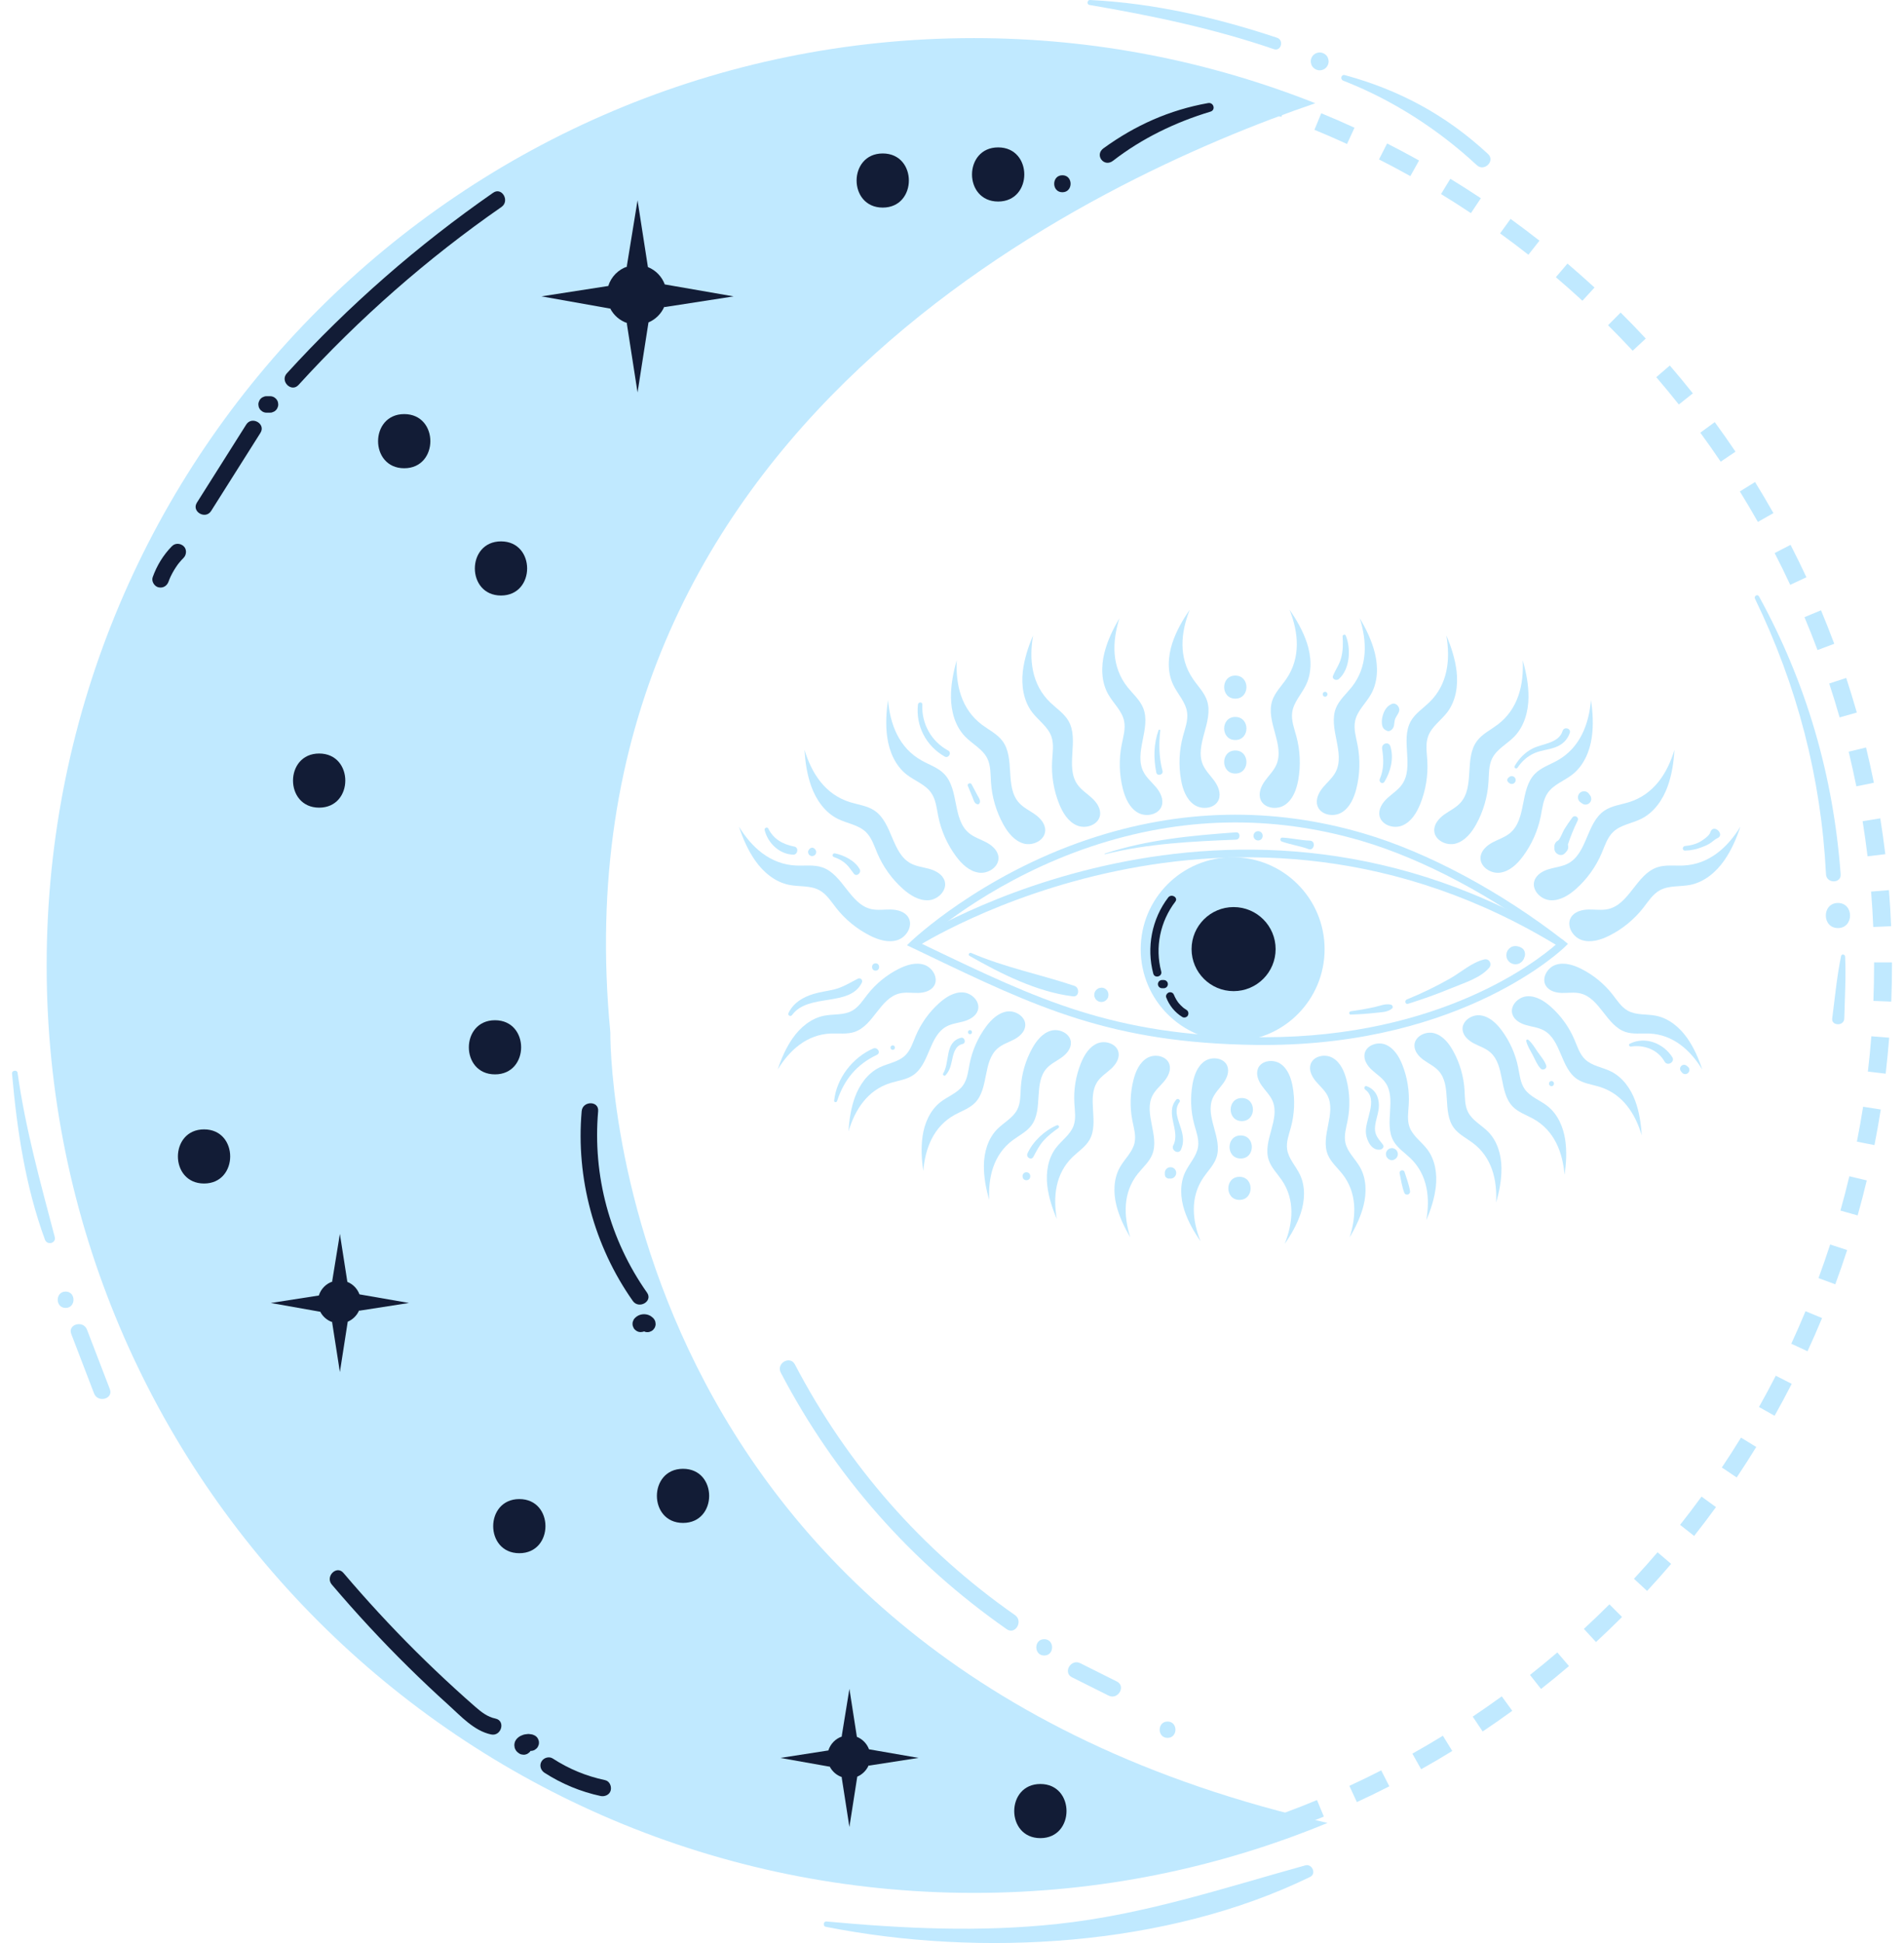 <svg width="98" height="100" viewBox="0 0 98 100" fill="none" xmlns="http://www.w3.org/2000/svg">
<path d="M50.01 97.1H49.969C49.359 97.1 48.754 97.088 48.15 97.066L48.184 96.146C48.776 96.168 49.371 96.179 49.969 96.179L50.01 97.1ZM51.87 97.062L51.834 96.142C52.445 96.118 53.052 96.082 53.655 96.035L53.728 96.953C53.111 97.001 52.492 97.037 51.87 97.062ZM46.292 96.959C45.671 96.912 45.054 96.852 44.441 96.781L44.546 95.866C45.149 95.936 45.755 95.994 46.363 96.041L46.292 96.959ZM55.579 96.771L55.47 95.856C56.078 95.785 56.681 95.702 57.279 95.607L57.422 96.516C56.812 96.613 56.198 96.698 55.579 96.771ZM42.596 96.529C41.981 96.433 41.37 96.325 40.764 96.206L40.941 95.303C41.535 95.421 42.134 95.526 42.738 95.62L42.596 96.529ZM59.255 96.19L59.076 95.287C59.675 95.168 60.269 95.038 60.858 94.897L61.073 95.792C60.471 95.937 59.865 96.07 59.255 96.19ZM38.945 95.811C38.339 95.667 37.738 95.511 37.143 95.344L37.391 94.458C37.975 94.621 38.564 94.773 39.158 94.915L38.945 95.811ZM62.873 95.322L62.624 94.436C63.21 94.27 63.792 94.093 64.37 93.906L64.655 94.782C64.065 94.973 63.472 95.153 62.873 95.322ZM35.361 94.807C34.769 94.615 34.18 94.412 33.598 94.197L33.916 93.333C34.486 93.543 35.063 93.743 35.645 93.931L35.361 94.807ZM66.412 94.171L66.092 93.307C66.663 93.097 67.228 92.875 67.786 92.643L68.14 93.493C67.569 93.73 66.992 93.957 66.412 94.171ZM31.859 93.518C31.283 93.28 30.714 93.03 30.15 92.771L30.535 91.935C31.088 92.189 31.647 92.434 32.211 92.667L31.859 93.518ZM69.839 92.747L69.453 91.912C70.005 91.657 70.55 91.391 71.091 91.115L71.509 91.935C70.958 92.217 70.401 92.488 69.839 92.747ZM28.473 91.957C27.919 91.674 27.371 91.382 26.829 91.078L27.279 90.275C27.81 90.572 28.347 90.86 28.891 91.137L28.473 91.957ZM73.147 91.057L72.696 90.254C73.226 89.957 73.75 89.649 74.266 89.332L74.749 90.116C74.222 90.44 73.688 90.754 73.147 91.057ZM25.221 90.136C24.692 89.811 24.169 89.476 23.653 89.132L24.165 88.366C24.67 88.703 25.183 89.033 25.703 89.351L25.221 90.136ZM76.313 89.113L75.801 88.348C76.307 88.009 76.805 87.661 77.297 87.305L77.838 88.049C77.337 88.413 76.829 88.768 76.313 89.113ZM22.125 88.065C21.622 87.701 21.128 87.326 20.64 86.942L21.209 86.219C21.688 86.596 22.173 86.963 22.666 87.321L22.125 88.065ZM79.318 86.925L78.749 86.203C79.226 85.826 79.696 85.441 80.157 85.045L80.756 85.746C80.285 86.148 79.806 86.542 79.318 86.925ZM19.2 85.76C18.729 85.357 18.265 84.945 17.809 84.524L18.433 83.847C18.881 84.26 19.336 84.664 19.799 85.06L19.2 85.76ZM82.148 84.51L81.523 83.833C81.969 83.42 82.408 82.999 82.838 82.569L83.488 83.22C83.049 83.658 82.603 84.088 82.148 84.51ZM16.467 83.235C16.028 82.797 15.598 82.35 15.175 81.895L15.851 81.269C16.265 81.716 16.687 82.153 17.117 82.583L16.467 83.235ZM84.777 81.879L84.101 81.254C84.515 80.807 84.919 80.352 85.315 79.89L86.015 80.488C85.612 80.96 85.199 81.423 84.777 81.879ZM13.939 80.507C13.536 80.036 13.142 79.557 12.756 79.071L13.478 78.499C13.855 78.976 14.242 79.445 14.637 79.908L13.939 80.507ZM87.198 79.05L86.475 78.479C86.852 78.002 87.22 77.517 87.579 77.024L88.322 77.566C87.957 78.068 87.582 78.563 87.198 79.05ZM11.633 77.59C11.268 77.089 10.913 76.581 10.568 76.066L11.332 75.553C11.671 76.058 12.019 76.556 12.377 77.047L11.633 77.59ZM89.389 76.04L88.624 75.526C88.963 75.021 89.293 74.508 89.611 73.989L90.396 74.471C90.07 75 89.735 75.523 89.389 76.04ZM9.562 74.502C9.238 73.975 8.923 73.441 8.619 72.901L9.422 72.449C9.721 72.979 10.028 73.502 10.347 74.019L9.562 74.502ZM91.339 72.865L90.536 72.413C90.835 71.883 91.122 71.346 91.4 70.803L92.22 71.221C91.937 71.775 91.644 72.324 91.339 72.865ZM7.741 71.264C7.46 70.714 7.19 70.159 6.928 69.596L7.763 69.208C8.019 69.76 8.285 70.305 8.561 70.845L7.741 71.264ZM93.034 69.544L92.198 69.157C92.453 68.605 92.698 68.046 92.932 67.483L93.782 67.836C93.544 68.411 93.295 68.981 93.034 69.544ZM6.18 67.896C5.943 67.326 5.717 66.751 5.5 66.17L6.364 65.848C6.576 66.418 6.798 66.983 7.031 67.541L6.18 67.896ZM94.463 66.098L93.6 65.779C93.81 65.208 94.01 64.632 94.199 64.05L95.074 64.335C94.883 64.928 94.678 65.516 94.463 66.098ZM4.888 64.411C4.696 63.823 4.516 63.23 4.345 62.632L5.231 62.38C5.398 62.966 5.575 63.548 5.763 64.126L4.888 64.411ZM95.614 62.554L94.728 62.304C94.893 61.721 95.046 61.132 95.187 60.538L96.083 60.752C95.938 61.358 95.782 61.958 95.614 62.554ZM3.875 60.83C3.731 60.23 3.597 59.623 3.475 59.013L4.378 58.833C4.497 59.431 4.628 60.025 4.77 60.615L3.875 60.83ZM96.479 58.934L95.576 58.756C95.694 58.161 95.8 57.562 95.895 56.96L96.804 57.102C96.708 57.717 96.599 58.328 96.479 58.934ZM3.147 57.182C3.05 56.572 2.966 55.957 2.891 55.339L3.805 55.23C3.878 55.835 3.961 56.438 4.056 57.037L3.147 57.182ZM97.057 55.258L96.141 55.151C96.213 54.548 96.272 53.943 96.319 53.334L97.237 53.406C97.188 54.027 97.128 54.645 97.057 55.258ZM2.707 53.487C2.66 52.87 2.622 52.251 2.597 51.629L3.517 51.591C3.542 52.202 3.578 52.809 3.626 53.414L2.707 53.487ZM97.345 51.548L96.425 51.513C96.448 50.908 96.46 50.299 96.46 49.689V49.531H97.381V49.689C97.381 50.312 97.369 50.931 97.345 51.548ZM3.479 49.768H2.558V49.689C2.558 49.093 2.569 48.5 2.591 47.909L3.511 47.943C3.49 48.522 3.479 49.104 3.479 49.689V49.768ZM96.418 47.708C96.393 47.098 96.356 46.491 96.306 45.887L97.225 45.812C97.274 46.427 97.312 47.047 97.338 47.669L96.418 47.708ZM3.613 46.121L2.695 46.051C2.743 45.431 2.801 44.812 2.872 44.199L3.787 44.305C3.718 44.906 3.659 45.511 3.613 46.121ZM96.124 44.071C96.051 43.465 95.966 42.862 95.87 42.264L96.779 42.118C96.876 42.729 96.963 43.343 97.038 43.961L96.124 44.071ZM4.031 42.496L3.122 42.355C3.218 41.739 3.325 41.129 3.445 40.522L4.348 40.699C4.23 41.294 4.125 41.894 4.031 42.496ZM95.547 40.469C95.425 39.87 95.294 39.276 95.152 38.687L96.046 38.47C96.192 39.071 96.326 39.677 96.449 40.286L95.547 40.469ZM4.733 38.916L3.837 38.704C3.98 38.098 4.136 37.497 4.302 36.901L5.189 37.15C5.026 37.733 4.874 38.322 4.733 38.916ZM94.686 36.923C94.519 36.336 94.341 35.755 94.151 35.178L95.026 34.891C95.219 35.479 95.401 36.072 95.572 36.671L94.686 36.923ZM5.715 35.401L4.839 35.119C5.03 34.526 5.233 33.937 5.447 33.354L6.312 33.672C6.101 34.243 5.902 34.82 5.715 35.401ZM93.549 33.456C93.336 32.887 93.112 32.322 92.878 31.764L93.728 31.409C93.966 31.978 94.193 32.553 94.41 33.133L93.549 33.456ZM6.975 31.968L6.124 31.616C6.361 31.04 6.611 30.47 6.87 29.907L7.706 30.292C7.452 30.844 7.209 31.403 6.975 31.968ZM92.143 30.099C91.887 29.548 91.62 29.003 91.342 28.464L92.161 28.042C92.444 28.593 92.716 29.148 92.978 29.71L92.143 30.099ZM8.503 28.646L7.682 28.228C7.965 27.674 8.258 27.125 8.56 26.584L9.363 27.034C9.066 27.564 8.779 28.101 8.503 28.646ZM90.479 26.861C90.179 26.332 89.87 25.809 89.551 25.293L90.334 24.808C90.659 25.335 90.974 25.868 91.279 26.408L90.479 26.861ZM10.287 25.456L9.502 24.975C9.827 24.444 10.161 23.921 10.505 23.405L11.271 23.917C10.933 24.422 10.605 24.936 10.287 25.456ZM88.565 23.761C88.225 23.256 87.876 22.759 87.516 22.269L88.26 21.725C88.624 22.224 88.981 22.732 89.327 23.246L88.565 23.761ZM12.314 22.417L11.569 21.876C11.934 21.374 12.309 20.879 12.692 20.391L13.415 20.96C13.039 21.439 12.672 21.925 12.314 22.417ZM86.41 20.818C86.032 20.341 85.644 19.872 85.249 19.411L85.947 18.812C86.351 19.282 86.746 19.759 87.132 20.245L86.41 20.818ZM14.571 19.547L13.87 18.951C14.272 18.478 14.685 18.014 15.106 17.558L15.783 18.182C15.37 18.629 14.966 19.084 14.571 19.547ZM84.035 18.051C83.621 17.606 83.198 17.168 82.767 16.739L83.415 16.086C83.855 16.524 84.287 16.97 84.709 17.424L84.035 18.051ZM17.046 16.865L16.395 16.215C16.833 15.776 17.279 15.345 17.734 14.924L18.36 15.599C17.913 16.011 17.476 16.434 17.046 16.865ZM81.448 15.477C81 15.065 80.545 14.661 80.081 14.267L80.678 13.566C81.15 13.968 81.615 14.38 82.072 14.799L81.448 15.477ZM19.722 14.383L19.122 13.685C19.593 13.281 20.071 12.887 20.558 12.502L21.128 13.224C20.652 13.601 20.183 13.988 19.722 14.383ZM78.668 13.111C78.189 12.735 77.703 12.369 77.21 12.011L77.75 11.266C78.253 11.63 78.748 12.004 79.237 12.387L78.668 13.111ZM22.579 12.12L22.036 11.376C22.536 11.011 23.044 10.655 23.559 10.31L24.072 11.074C23.568 11.413 23.07 11.761 22.579 12.12ZM75.709 10.969C75.204 10.632 74.69 10.305 74.17 9.987L74.65 9.201C75.181 9.525 75.705 9.86 76.221 10.203L75.709 10.969ZM25.606 10.087L25.122 9.303C25.649 8.979 26.183 8.664 26.722 8.359L27.175 9.162C26.646 9.46 26.122 9.769 25.606 10.087ZM72.592 9.064C72.06 8.767 71.522 8.481 70.978 8.205L71.395 7.384C71.949 7.665 72.498 7.958 73.04 8.26L72.592 9.064ZM28.779 8.298L28.358 7.479C28.909 7.197 29.465 6.925 30.027 6.664L30.415 7.5C29.863 7.755 29.318 8.022 28.779 8.298ZM69.332 7.41C68.78 7.157 68.22 6.913 67.655 6.681L68.006 5.829C68.582 6.066 69.152 6.314 69.717 6.573L69.332 7.41ZM32.08 6.766L31.725 5.916C32.295 5.679 32.871 5.452 33.452 5.236L33.772 6.099C33.203 6.31 32.639 6.532 32.08 6.766ZM65.95 6.019C65.378 5.81 64.8 5.611 64.219 5.424L64.501 4.547C65.095 4.738 65.683 4.941 66.266 5.153L65.95 6.019ZM35.496 5.496L35.209 4.621C35.797 4.429 36.391 4.247 36.989 4.078L37.24 4.963C36.654 5.129 36.073 5.307 35.496 5.496ZM62.472 4.899C61.888 4.736 61.298 4.584 60.705 4.444L60.916 3.548C61.522 3.691 62.123 3.846 62.719 4.011L62.472 4.899ZM39.005 4.499L38.79 3.604C39.391 3.459 39.998 3.325 40.607 3.203L40.787 4.105C40.189 4.226 39.595 4.356 39.005 4.499ZM58.921 4.061C58.326 3.945 57.727 3.84 57.123 3.746L57.264 2.837C57.88 2.932 58.49 3.039 59.097 3.157L58.921 4.061ZM42.582 3.782L42.438 2.873C43.049 2.775 43.663 2.69 44.282 2.616L44.391 3.531C43.784 3.603 43.181 3.687 42.582 3.782ZM55.315 3.503C54.712 3.434 54.106 3.376 53.498 3.331L53.568 2.413C54.188 2.46 54.806 2.518 55.42 2.588L55.315 3.503ZM46.206 3.35L46.131 2.432C46.747 2.383 47.367 2.345 47.989 2.32L48.027 3.239C47.417 3.264 46.809 3.301 46.206 3.35ZM51.676 3.229C51.11 3.209 50.541 3.198 49.969 3.198H49.851V2.277H49.969C50.553 2.277 51.132 2.288 51.71 2.309L51.676 3.229Z" fill="#C0E9FF"/>
<path d="M31.414 53.123C28.404 21.891 56.555 9.119 67.7 5.313C62.261 3.158 56.338 1.961 50.132 1.961C23.771 1.961 2.401 23.331 2.401 49.691C2.401 76.051 23.771 97.421 50.132 97.421C56.577 97.421 62.72 96.136 68.329 93.82C30.947 85.378 31.414 53.123 31.414 53.123Z" fill="#C0E9FF"/>
<path d="M65.061 53.781C64.922 53.781 64.785 53.78 64.644 53.779C57.177 53.682 53.346 51.844 47.548 49.063L46.683 48.649L46.889 48.449C46.924 48.416 50.44 45.066 56.019 43.195C60.729 41.615 65.501 41.514 70.198 42.897C73.488 43.865 77.252 45.884 80.526 48.435L80.704 48.575L80.543 48.734C80.493 48.786 75.354 53.781 65.061 53.781ZM47.382 48.541L47.721 48.704C53.471 51.462 57.27 53.284 64.65 53.38C64.788 53.381 64.925 53.383 65.061 53.383C74.154 53.383 79.14 49.441 80.094 48.605C76.903 46.153 73.267 44.217 70.086 43.279C65.468 41.92 60.778 42.018 56.146 43.573C51.432 45.155 48.218 47.804 47.382 48.541Z" fill="#C0E9FF"/>
<path d="M80.308 48.763C63.458 38.377 47.307 48.654 47.147 48.76L46.93 48.426C47.093 48.32 63.454 37.907 80.519 48.424L80.308 48.763Z" fill="#C0E9FF"/>
<path d="M54.064 36.16C54.387 36.469 54.779 36.723 55 37.111C55.555 38.085 54.811 39.466 55.46 40.381C55.657 40.658 55.956 40.844 56.206 41.075C56.457 41.306 56.673 41.628 56.617 41.965C56.536 42.453 55.894 42.677 55.437 42.486C54.981 42.296 54.699 41.834 54.515 41.374C54.232 40.669 54.108 39.901 54.154 39.142C54.179 38.723 54.254 38.288 54.111 37.894C53.93 37.395 53.447 37.079 53.126 36.658C52.68 36.072 52.561 35.289 52.645 34.557C52.719 33.92 52.922 33.29 53.174 32.703C52.961 33.931 53.09 35.227 54.064 36.16Z" fill="#C0E9FF"/>
<path d="M50.552 37.307C50.91 37.574 51.33 37.777 51.597 38.135C52.268 39.034 51.698 40.496 52.455 41.323C52.685 41.574 53.003 41.722 53.281 41.92C53.558 42.118 53.812 42.412 53.798 42.753C53.778 43.247 53.167 43.548 52.691 43.415C52.215 43.281 51.878 42.858 51.639 42.425C51.272 41.76 51.054 41.012 51.006 40.254C50.979 39.835 51 39.394 50.81 39.02C50.569 38.548 50.051 38.294 49.681 37.915C49.167 37.388 48.953 36.625 48.947 35.889C48.941 35.248 49.065 34.597 49.244 33.984C49.183 35.23 49.47 36.5 50.552 37.307Z" fill="#C0E9FF"/>
<path d="M47.446 39.146C47.837 39.363 48.28 39.507 48.593 39.827C49.377 40.628 49.008 42.153 49.869 42.872C50.13 43.09 50.466 43.193 50.767 43.353C51.069 43.513 51.359 43.77 51.391 44.109C51.437 44.602 50.872 44.982 50.382 44.913C49.892 44.844 49.502 44.469 49.208 44.072C48.755 43.462 48.439 42.75 48.291 42.005C48.209 41.593 48.171 41.154 47.932 40.809C47.631 40.373 47.084 40.19 46.666 39.864C46.085 39.41 45.771 38.683 45.668 37.954C45.577 37.32 45.613 36.659 45.708 36.027C45.812 37.27 46.266 38.49 47.446 39.146Z" fill="#C0E9FF"/>
<path d="M43.748 41.284C44.175 41.417 44.638 41.469 45.009 41.717C45.94 42.342 45.89 43.909 46.879 44.438C47.179 44.598 47.529 44.632 47.857 44.726C48.184 44.821 48.521 45.014 48.621 45.339C48.767 45.812 48.291 46.3 47.797 46.332C47.303 46.365 46.845 46.077 46.475 45.749C45.908 45.244 45.454 44.611 45.156 43.912C44.992 43.526 44.865 43.104 44.561 42.815C44.176 42.449 43.604 42.382 43.128 42.147C42.467 41.822 42.011 41.173 41.761 40.481C41.543 39.879 41.443 39.224 41.408 38.586C41.765 39.781 42.459 40.883 43.748 41.284Z" fill="#C0E9FF"/>
<path d="M40.992 44.547C41.439 44.565 41.9 44.495 42.323 44.64C43.384 45.002 43.741 46.529 44.833 46.785C45.164 46.862 45.511 46.803 45.851 46.81C46.192 46.817 46.567 46.916 46.748 47.205C47.011 47.624 46.678 48.218 46.209 48.377C45.741 48.536 45.224 48.377 44.782 48.155C44.103 47.814 43.501 47.32 43.033 46.722C42.775 46.391 42.542 46.016 42.174 45.816C41.708 45.562 41.138 45.645 40.618 45.542C39.895 45.398 39.287 44.89 38.866 44.286C38.5 43.76 38.234 43.154 38.035 42.547C38.688 43.608 39.644 44.493 40.992 44.547Z" fill="#C0E9FF"/>
<path d="M58.038 35.37C58.317 35.719 58.672 36.023 58.84 36.437C59.261 37.476 58.34 38.746 58.862 39.738C59.021 40.039 59.292 40.263 59.51 40.525C59.728 40.787 59.899 41.136 59.799 41.461C59.654 41.934 58.987 42.071 58.56 41.822C58.133 41.572 57.915 41.077 57.793 40.597C57.606 39.861 57.585 39.083 57.732 38.336C57.813 37.925 57.944 37.504 57.855 37.093C57.742 36.575 57.305 36.198 57.043 35.737C56.679 35.098 56.665 34.305 56.846 33.591C57.004 32.969 57.288 32.371 57.617 31.824C57.241 33.014 57.198 34.316 58.038 35.37Z" fill="#C0E9FF"/>
<path d="M61.407 34.949C61.659 35.317 61.992 35.645 62.13 36.069C62.476 37.136 61.467 38.337 61.917 39.364C62.054 39.676 62.309 39.918 62.508 40.195C62.706 40.472 62.852 40.831 62.73 41.149C62.552 41.611 61.876 41.7 61.468 41.42C61.06 41.141 60.877 40.632 60.79 40.145C60.656 39.397 60.69 38.619 60.889 37.886C60.999 37.481 61.16 37.071 61.099 36.655C61.024 36.131 60.615 35.723 60.386 35.245C60.068 34.581 60.111 33.79 60.342 33.09C60.543 32.482 60.869 31.906 61.236 31.383C60.778 32.542 60.642 33.837 61.407 34.949Z" fill="#C0E9FF"/>
<path d="M73.554 36.16C73.231 36.469 72.839 36.723 72.618 37.111C72.064 38.085 72.808 39.466 72.158 40.381C71.961 40.658 71.662 40.844 71.411 41.075C71.161 41.306 70.944 41.628 71 41.965C71.081 42.453 71.724 42.677 72.18 42.486C72.636 42.296 72.918 41.834 73.103 41.374C73.386 40.669 73.51 39.901 73.464 39.142C73.438 38.723 73.364 38.288 73.507 37.894C73.688 37.395 74.17 37.079 74.492 36.658C74.937 36.072 75.056 35.289 74.972 34.557C74.899 33.92 74.696 33.29 74.443 32.703C74.657 33.931 74.528 35.227 73.554 36.16Z" fill="#C0E9FF"/>
<path d="M77.067 37.307C76.709 37.574 76.289 37.777 76.022 38.135C75.351 39.034 75.921 40.496 75.164 41.323C74.934 41.574 74.615 41.722 74.338 41.92C74.061 42.118 73.806 42.412 73.821 42.753C73.841 43.247 74.452 43.548 74.928 43.415C75.404 43.281 75.741 42.858 75.98 42.425C76.347 41.76 76.565 41.012 76.613 40.254C76.639 39.835 76.619 39.394 76.809 39.02C77.05 38.548 77.567 38.294 77.938 37.915C78.452 37.388 78.666 36.625 78.672 35.889C78.678 35.248 78.554 34.597 78.375 33.984C78.436 35.23 78.149 36.5 77.067 37.307Z" fill="#C0E9FF"/>
<path d="M80.149 39.146C79.758 39.363 79.315 39.507 79.002 39.827C78.218 40.628 78.587 42.153 77.726 42.872C77.465 43.09 77.129 43.193 76.828 43.353C76.526 43.513 76.236 43.77 76.204 44.109C76.158 44.602 76.723 44.982 77.213 44.913C77.702 44.844 78.093 44.469 78.387 44.072C78.84 43.462 79.156 42.75 79.304 42.005C79.386 41.593 79.424 41.154 79.663 40.809C79.965 40.373 80.512 40.19 80.93 39.864C81.51 39.41 81.824 38.683 81.929 37.954C82.02 37.32 81.983 36.659 81.888 36.027C81.783 37.27 81.328 38.49 80.149 39.146Z" fill="#C0E9FF"/>
<path d="M83.846 41.284C83.42 41.417 82.956 41.469 82.585 41.717C81.654 42.342 81.704 43.909 80.715 44.438C80.415 44.598 80.065 44.632 79.737 44.726C79.41 44.821 79.073 45.014 78.973 45.339C78.828 45.812 79.303 46.3 79.797 46.332C80.291 46.365 80.749 46.077 81.119 45.749C81.686 45.244 82.14 44.611 82.438 43.912C82.602 43.526 82.729 43.104 83.033 42.815C83.417 42.449 83.989 42.382 84.466 42.147C85.126 41.822 85.582 41.173 85.832 40.481C86.05 39.879 86.15 39.224 86.186 38.586C85.829 39.781 85.135 40.883 83.846 41.284Z" fill="#C0E9FF"/>
<path d="M86.621 44.547C86.174 44.565 85.713 44.495 85.29 44.64C84.229 45.002 83.872 46.529 82.781 46.785C82.449 46.862 82.103 46.803 81.762 46.81C81.421 46.817 81.046 46.916 80.865 47.205C80.602 47.624 80.935 48.218 81.404 48.377C81.872 48.536 82.389 48.377 82.831 48.155C83.51 47.814 84.113 47.32 84.581 46.722C84.839 46.391 85.071 46.016 85.439 45.816C85.905 45.562 86.476 45.645 86.996 45.542C87.718 45.398 88.326 44.89 88.747 44.286C89.113 43.76 89.379 43.154 89.578 42.547C88.925 43.608 87.97 44.493 86.621 44.547Z" fill="#C0E9FF"/>
<path d="M69.566 35.37C69.287 35.719 68.933 36.023 68.764 36.437C68.344 37.476 69.265 38.746 68.743 39.738C68.584 40.039 68.313 40.263 68.095 40.525C67.877 40.787 67.706 41.136 67.806 41.461C67.95 41.934 68.618 42.071 69.045 41.822C69.472 41.572 69.689 41.077 69.811 40.597C69.998 39.861 70.019 39.083 69.873 38.336C69.792 37.925 69.661 37.504 69.751 37.093C69.864 36.575 70.3 36.198 70.562 35.737C70.926 35.098 70.941 34.305 70.76 33.591C70.602 32.969 70.318 32.371 69.989 31.824C70.364 33.014 70.408 34.316 69.566 35.37Z" fill="#C0E9FF"/>
<path d="M66.204 34.949C65.951 35.317 65.618 35.645 65.48 36.069C65.135 37.136 66.143 38.337 65.693 39.364C65.556 39.676 65.301 39.918 65.103 40.195C64.904 40.472 64.758 40.831 64.881 41.149C65.059 41.611 65.735 41.7 66.143 41.42C66.551 41.141 66.733 40.632 66.821 40.145C66.955 39.397 66.921 38.619 66.722 37.886C66.612 37.481 66.451 37.071 66.511 36.655C66.587 36.131 66.996 35.723 67.224 35.245C67.542 34.581 67.5 33.79 67.269 33.09C67.067 32.482 66.741 31.906 66.375 31.383C66.833 32.542 66.968 33.837 66.204 34.949Z" fill="#C0E9FF"/>
<path d="M55.215 59.538C55.513 59.253 55.875 59.019 56.08 58.661C56.592 57.761 55.905 56.487 56.504 55.643C56.687 55.386 56.962 55.215 57.194 55.002C57.425 54.788 57.624 54.491 57.573 54.181C57.498 53.73 56.905 53.523 56.483 53.699C56.062 53.876 55.801 54.302 55.632 54.726C55.37 55.377 55.255 56.087 55.298 56.787C55.321 57.173 55.39 57.575 55.258 57.938C55.09 58.399 54.645 58.69 54.349 59.08C53.937 59.621 53.827 60.345 53.905 61.02C53.973 61.608 54.16 62.19 54.393 62.731C54.197 61.597 54.316 60.401 55.215 59.538Z" fill="#C0E9FF"/>
<path d="M52.123 58.684C52.453 58.438 52.841 58.25 53.088 57.92C53.707 57.09 53.182 55.74 53.879 54.976C54.091 54.744 54.386 54.609 54.642 54.425C54.898 54.242 55.133 53.971 55.12 53.656C55.101 53.2 54.537 52.922 54.097 53.045C53.658 53.168 53.347 53.559 53.126 53.959C52.787 54.574 52.586 55.263 52.542 55.964C52.518 56.351 52.537 56.757 52.361 57.102C52.139 57.539 51.661 57.773 51.319 58.123C50.844 58.61 50.646 59.314 50.641 59.994C50.636 60.586 50.751 61.186 50.916 61.753C50.859 60.602 51.124 59.43 52.123 58.684Z" fill="#C0E9FF"/>
<path d="M49.127 57.383C49.488 57.183 49.898 57.049 50.186 56.755C50.911 56.014 50.57 54.607 51.365 53.943C51.606 53.741 51.916 53.645 52.194 53.498C52.472 53.351 52.741 53.114 52.77 52.801C52.813 52.346 52.291 51.995 51.839 52.058C51.386 52.122 51.026 52.468 50.754 52.834C50.336 53.398 50.044 54.055 49.908 54.743C49.832 55.123 49.797 55.528 49.576 55.847C49.298 56.25 48.793 56.419 48.407 56.72C47.871 57.138 47.581 57.81 47.485 58.483C47.401 59.069 47.434 59.68 47.522 60.263C47.618 59.115 48.038 57.989 49.127 57.383Z" fill="#C0E9FF"/>
<path d="M45.831 55.738C46.225 55.615 46.653 55.568 46.996 55.338C47.856 54.761 47.81 53.314 48.723 52.826C49.001 52.677 49.324 52.647 49.626 52.559C49.928 52.471 50.239 52.294 50.332 51.993C50.466 51.556 50.027 51.106 49.571 51.077C49.115 51.046 48.692 51.312 48.351 51.615C47.827 52.082 47.407 52.666 47.133 53.312C46.982 53.668 46.865 54.058 46.584 54.325C46.229 54.663 45.7 54.725 45.261 54.941C44.651 55.242 44.231 55.84 43.999 56.48C43.798 57.036 43.706 57.641 43.673 58.23C44.001 57.125 44.642 56.108 45.831 55.738Z" fill="#C0E9FF"/>
<path d="M42.761 53.192C43.173 53.176 43.599 53.241 43.989 53.108C44.969 52.773 45.299 51.363 46.307 51.127C46.614 51.055 46.934 51.109 47.248 51.103C47.563 51.097 47.909 51.006 48.077 50.739C48.319 50.353 48.011 49.804 47.578 49.657C47.146 49.51 46.669 49.657 46.261 49.862C45.634 50.177 45.078 50.633 44.646 51.186C44.407 51.491 44.193 51.838 43.852 52.023C43.423 52.258 42.896 52.181 42.415 52.276C41.748 52.408 41.187 52.877 40.798 53.435C40.459 53.92 40.214 54.481 40.03 55.041C40.634 54.06 41.516 53.243 42.761 53.192Z" fill="#C0E9FF"/>
<path d="M58.566 60.405C58.823 60.083 59.151 59.803 59.306 59.42C59.694 58.461 58.844 57.288 59.326 56.373C59.472 56.094 59.723 55.888 59.924 55.646C60.125 55.404 60.283 55.082 60.191 54.782C60.057 54.345 59.441 54.219 59.047 54.449C58.653 54.68 58.452 55.137 58.34 55.58C58.167 56.261 58.148 56.979 58.283 57.668C58.357 58.048 58.479 58.437 58.397 58.815C58.292 59.293 57.889 59.642 57.647 60.067C57.311 60.658 57.298 61.389 57.465 62.048C57.61 62.622 57.874 63.174 58.176 63.679C57.83 62.58 57.789 61.379 58.566 60.405Z" fill="#C0E9FF"/>
<path d="M61.948 60.591C62.182 60.252 62.489 59.95 62.617 59.557C62.936 58.572 62.004 57.463 62.42 56.515C62.547 56.227 62.782 56.003 62.965 55.748C63.149 55.492 63.284 55.16 63.171 54.866C63.006 54.44 62.383 54.357 62.006 54.615C61.629 54.873 61.461 55.343 61.38 55.793C61.257 56.484 61.288 57.202 61.471 57.879C61.573 58.253 61.721 58.632 61.666 59.015C61.596 59.499 61.219 59.876 61.008 60.317C60.714 60.93 60.753 61.661 60.967 62.306C61.152 62.868 61.454 63.4 61.792 63.883C61.368 62.814 61.242 61.618 61.948 60.591Z" fill="#C0E9FF"/>
<path d="M72.591 59.605C72.294 59.32 71.931 59.086 71.727 58.728C71.215 57.828 71.902 56.553 71.302 55.709C71.12 55.453 70.845 55.282 70.613 55.068C70.381 54.855 70.182 54.557 70.234 54.247C70.309 53.797 70.902 53.589 71.324 53.766C71.745 53.942 72.006 54.368 72.175 54.792C72.436 55.444 72.551 56.153 72.509 56.853C72.486 57.24 72.417 57.641 72.549 58.005C72.716 58.465 73.161 58.757 73.458 59.146C73.87 59.687 73.98 60.411 73.902 61.086C73.833 61.674 73.647 62.256 73.413 62.797C73.61 61.664 73.491 60.467 72.591 59.605Z" fill="#C0E9FF"/>
<path d="M75.799 58.818C75.469 58.571 75.081 58.383 74.835 58.053C74.215 57.224 74.741 55.874 74.043 55.11C73.83 54.878 73.536 54.741 73.28 54.558C73.024 54.375 72.789 54.104 72.802 53.789C72.821 53.333 73.385 53.054 73.825 53.178C74.264 53.301 74.576 53.692 74.796 54.092C75.135 54.707 75.336 55.396 75.38 56.097C75.404 56.484 75.385 56.89 75.561 57.235C75.783 57.672 76.261 57.906 76.603 58.256C77.079 58.743 77.276 59.447 77.281 60.127C77.286 60.719 77.172 61.319 77.007 61.885C77.063 60.735 76.798 59.563 75.799 58.818Z" fill="#C0E9FF"/>
<path d="M78.922 57.583C78.562 57.382 78.152 57.248 77.863 56.954C77.139 56.214 77.479 54.807 76.685 54.142C76.444 53.94 76.133 53.845 75.856 53.698C75.578 53.55 75.309 53.313 75.28 53C75.237 52.545 75.759 52.194 76.212 52.258C76.664 52.321 77.024 52.667 77.296 53.034C77.714 53.597 78.005 54.255 78.142 54.943C78.218 55.323 78.254 55.728 78.474 56.047C78.752 56.45 79.257 56.618 79.643 56.92C80.179 57.338 80.469 58.01 80.565 58.683C80.649 59.269 80.616 59.88 80.528 60.463C80.431 59.314 80.011 58.188 78.922 57.583Z" fill="#C0E9FF"/>
<path d="M82.341 55.938C81.948 55.815 81.519 55.768 81.176 55.538C80.317 54.961 80.363 53.514 79.45 53.025C79.173 52.877 78.849 52.846 78.547 52.758C78.245 52.671 77.933 52.493 77.841 52.192C77.707 51.756 78.146 51.305 78.602 51.276C79.057 51.245 79.48 51.511 79.822 51.815C80.346 52.281 80.765 52.865 81.039 53.511C81.191 53.867 81.308 54.257 81.589 54.524C81.944 54.862 82.472 54.924 82.911 55.14C83.521 55.441 83.942 56.039 84.174 56.679C84.375 57.235 84.466 57.84 84.5 58.429C84.171 57.326 83.531 56.309 82.341 55.938Z" fill="#C0E9FF"/>
<path d="M84.885 53.192C84.473 53.176 84.046 53.241 83.656 53.108C82.677 52.773 82.347 51.363 81.339 51.127C81.032 51.055 80.712 51.109 80.398 51.103C80.083 51.097 79.737 51.006 79.57 50.739C79.327 50.353 79.635 49.804 80.068 49.657C80.5 49.51 80.978 49.657 81.386 49.862C82.012 50.177 82.569 50.633 83.001 51.186C83.239 51.491 83.454 51.838 83.794 52.023C84.224 52.258 84.751 52.181 85.231 52.276C85.897 52.408 86.459 52.877 86.848 53.435C87.186 53.92 87.432 54.481 87.615 55.041C87.011 54.06 86.129 53.243 84.885 53.192Z" fill="#C0E9FF"/>
<path d="M69.08 60.405C68.822 60.083 68.495 59.803 68.34 59.42C67.951 58.461 68.801 57.288 68.32 56.373C68.173 56.094 67.922 55.888 67.722 55.646C67.521 55.404 67.362 55.082 67.455 54.782C67.589 54.345 68.205 54.219 68.598 54.449C68.993 54.68 69.194 55.137 69.306 55.58C69.479 56.261 69.498 56.979 69.363 57.668C69.288 58.048 69.167 58.437 69.249 58.815C69.354 59.293 69.756 59.642 69.999 60.067C70.335 60.658 70.347 61.389 70.181 62.048C70.036 62.622 69.772 63.174 69.469 63.679C69.816 62.58 69.857 61.379 69.08 60.405Z" fill="#C0E9FF"/>
<path d="M65.967 60.727C65.733 60.388 65.426 60.086 65.299 59.693C64.979 58.708 65.911 57.599 65.495 56.651C65.368 56.363 65.133 56.139 64.95 55.883C64.767 55.628 64.631 55.295 64.745 55.002C64.909 54.576 65.533 54.494 65.91 54.752C66.287 55.01 66.455 55.48 66.535 55.93C66.659 56.621 66.628 57.338 66.444 58.016C66.343 58.389 66.194 58.769 66.249 59.152C66.32 59.636 66.697 60.012 66.908 60.453C67.201 61.066 67.162 61.798 66.949 62.443C66.763 63.005 66.461 63.537 66.123 64.02C66.548 62.95 66.673 61.754 65.967 60.727Z" fill="#C0E9FF"/>
<path d="M63.582 39.812C64.346 39.812 64.347 38.625 63.582 38.625C62.818 38.625 62.817 39.812 63.582 39.812Z" fill="#C0E9FF"/>
<path d="M63.582 38.086C64.346 38.086 64.347 36.898 63.582 36.898C62.818 36.898 62.817 38.086 63.582 38.086Z" fill="#C0E9FF"/>
<path d="M63.582 35.957C64.346 35.957 64.347 34.77 63.582 34.77C62.818 34.77 62.817 35.957 63.582 35.957Z" fill="#C0E9FF"/>
<path d="M63.916 57.699C64.681 57.699 64.682 56.512 63.916 56.512C63.152 56.512 63.151 57.699 63.916 57.699Z" fill="#C0E9FF"/>
<path d="M63.859 59.625C64.623 59.625 64.624 58.438 63.859 58.438C63.094 58.438 63.094 59.625 63.859 59.625Z" fill="#C0E9FF"/>
<path d="M63.796 61.754C64.56 61.754 64.561 60.566 63.796 60.566C63.032 60.566 63.031 61.754 63.796 61.754Z" fill="#C0E9FF"/>
<path d="M63.446 53.586C66.059 53.586 68.178 51.468 68.178 48.854C68.178 46.24 66.059 44.121 63.446 44.121C60.832 44.121 58.713 46.24 58.713 48.854C58.713 51.468 60.832 53.586 63.446 53.586Z" fill="#C0E9FF"/>
<path d="M65.657 48.847C65.657 50.041 64.689 51.01 63.494 51.01C62.3 51.01 61.331 50.042 61.331 48.847C61.331 47.652 62.3 46.684 63.494 46.684C64.689 46.684 65.657 47.652 65.657 48.847Z" fill="#121C36"/>
<path d="M37.759 15.254L34.216 14.638C34.065 14.231 33.75 13.907 33.349 13.745L32.815 10.309L32.261 13.711L32.295 13.715C31.823 13.87 31.456 14.243 31.308 14.718L27.869 15.253L31.403 15.881V15.867C31.585 16.227 31.902 16.503 32.29 16.631L32.261 16.637L32.815 20.198L33.378 16.594C33.746 16.438 34.041 16.142 34.197 15.773L34.199 15.806L37.759 15.254Z" fill="#121C36"/>
<path d="M21.05 67.059L18.502 66.616C18.393 66.324 18.168 66.09 17.879 65.974L17.494 63.504L17.096 65.95L17.12 65.954C16.781 66.066 16.517 66.334 16.411 66.675L13.938 67.06L16.479 67.511V67.501C16.61 67.76 16.838 67.958 17.117 68.05L17.095 68.055L17.494 70.615L17.898 68.024C18.163 67.911 18.375 67.698 18.487 67.433L18.489 67.458L21.05 67.059Z" fill="#121C36"/>
<path d="M47.276 90.473L44.728 90.03C44.619 89.738 44.393 89.504 44.104 89.388L43.72 86.918L43.322 89.364L43.346 89.368C43.007 89.48 42.743 89.748 42.637 90.089L40.164 90.474L42.705 90.925V90.915C42.836 91.174 43.064 91.372 43.342 91.464L43.321 91.469L43.719 94.029L44.124 91.438C44.389 91.325 44.601 91.112 44.713 90.848L44.714 90.872L47.276 90.473Z" fill="#121C36"/>
<path d="M45.435 10.684C47.227 10.684 47.23 7.898 45.435 7.898C43.643 7.898 43.64 10.684 45.435 10.684Z" fill="#121C36"/>
<path d="M51.376 10.372C53.168 10.372 53.171 7.586 51.376 7.586C49.583 7.586 49.58 10.372 51.376 10.372Z" fill="#121C36"/>
<path d="M20.805 24.099C22.598 24.099 22.601 21.312 20.805 21.312C19.013 21.313 19.01 24.099 20.805 24.099Z" fill="#121C36"/>
<path d="M25.787 30.649C27.579 30.649 27.582 27.863 25.787 27.863C23.994 27.864 23.991 30.649 25.787 30.649Z" fill="#121C36"/>
<path d="M16.427 41.567C18.22 41.567 18.223 38.781 16.427 38.781C14.635 38.782 14.632 41.567 16.427 41.567Z" fill="#121C36"/>
<path d="M25.478 55.294C27.27 55.294 27.273 52.508 25.478 52.508C23.685 52.509 23.682 55.294 25.478 55.294Z" fill="#121C36"/>
<path d="M10.503 60.911C12.295 60.911 12.298 58.125 10.503 58.125C8.71 58.125 8.707 60.911 10.503 60.911Z" fill="#121C36"/>
<path d="M26.73 79.938C28.522 79.938 28.525 77.152 26.73 77.152C24.938 77.153 24.935 79.938 26.73 79.938Z" fill="#121C36"/>
<path d="M35.156 78.38C36.948 78.38 36.951 75.594 35.156 75.594C33.364 75.594 33.361 78.38 35.156 78.38Z" fill="#121C36"/>
<path d="M53.549 94.602C55.341 94.602 55.344 91.816 53.549 91.816C51.756 91.816 51.753 94.602 53.549 94.602Z" fill="#121C36"/>
<path d="M40.188 70.647C42.97 75.965 46.898 80.411 51.816 83.849C52.26 84.16 52.681 83.431 52.241 83.123C47.443 79.77 43.627 75.409 40.914 70.223C40.663 69.743 39.937 70.167 40.188 70.647Z" fill="#C0E9FF"/>
<path d="M53.746 85.204C54.287 85.204 54.288 84.363 53.746 84.363C53.205 84.363 53.204 85.204 53.746 85.204Z" fill="#C0E9FF"/>
<path d="M55.177 86.325C55.805 86.639 56.433 86.953 57.06 87.267C57.543 87.508 57.969 86.783 57.485 86.541C56.858 86.227 56.229 85.913 55.602 85.599C55.119 85.358 54.693 86.083 55.177 86.325Z" fill="#C0E9FF"/>
<path d="M60.095 89.442C60.636 89.442 60.637 88.602 60.095 88.602C59.553 88.602 59.553 89.442 60.095 89.442Z" fill="#C0E9FF"/>
<path d="M3.377 67.314C3.918 67.314 3.919 66.473 3.377 66.473C2.836 66.473 2.835 67.314 3.377 67.314Z" fill="#C0E9FF"/>
<path d="M3.668 68.655C4.059 69.675 4.451 70.696 4.842 71.717C5.034 72.217 5.847 72 5.653 71.493C5.261 70.473 4.87 69.453 4.478 68.432C4.287 67.931 3.473 68.149 3.668 68.655Z" fill="#C0E9FF"/>
<path d="M56.07 0.254C59.301 0.806 62.462 1.468 65.568 2.53C65.939 2.658 66.101 2.066 65.73 1.943C62.607 0.905 59.399 0.162 56.104 0C55.961 -0.007 55.925 0.229 56.07 0.254Z" fill="#C0E9FF"/>
<path d="M67.925 3.62C68.043 3.62 68.168 3.568 68.251 3.485C68.33 3.405 68.391 3.274 68.385 3.159C68.38 3.041 68.341 2.917 68.251 2.834C68.161 2.751 68.05 2.699 67.925 2.699C67.807 2.699 67.683 2.751 67.6 2.834C67.52 2.913 67.46 3.044 67.465 3.159C67.471 3.278 67.51 3.402 67.6 3.485C67.69 3.567 67.801 3.62 67.925 3.62Z" fill="#C0E9FF"/>
<path d="M69.139 4.153C71.667 5.136 74.03 6.66 76.013 8.501C76.397 8.857 76.974 8.282 76.589 7.925C74.445 5.934 72.033 4.63 69.219 3.866C69.029 3.815 68.964 4.085 69.139 4.153Z" fill="#C0E9FF"/>
<path d="M0.619 55.248C0.869 58.127 1.31 61.075 2.313 63.798C2.427 64.109 2.904 63.99 2.817 63.659C2.076 60.846 1.31 58.1 0.904 55.209C0.882 55.048 0.604 55.085 0.619 55.248Z" fill="#C0E9FF"/>
<path d="M42.499 99.165C50.462 100.741 60.049 100.198 67.435 96.597C67.77 96.433 67.534 95.907 67.185 96.004C62.903 97.192 58.881 98.54 54.426 99.019C50.45 99.448 46.509 99.258 42.536 98.892C42.381 98.877 42.346 99.134 42.499 99.165Z" fill="#C0E9FF"/>
<path d="M60.128 46.191C59.284 47.293 59.002 48.77 59.36 50.109C59.43 50.373 59.839 50.261 59.768 49.996C59.438 48.757 59.716 47.422 60.494 46.405C60.659 46.188 60.291 45.977 60.128 46.191Z" fill="#121C36"/>
<path d="M59.811 50.861C59.84 50.861 59.87 50.861 59.899 50.861C59.929 50.862 59.955 50.856 59.981 50.843C60.008 50.835 60.03 50.82 60.049 50.799C60.07 50.78 60.085 50.758 60.093 50.731C60.107 50.706 60.113 50.679 60.111 50.65C60.109 50.631 60.106 50.612 60.104 50.593C60.094 50.558 60.076 50.526 60.049 50.5C60.035 50.488 60.02 50.478 60.006 50.466C59.973 50.447 59.937 50.438 59.899 50.438C59.87 50.438 59.84 50.438 59.811 50.438C59.781 50.437 59.755 50.443 59.729 50.456C59.703 50.464 59.68 50.479 59.661 50.5C59.641 50.519 59.625 50.541 59.617 50.568C59.603 50.593 59.597 50.62 59.599 50.65C59.601 50.668 59.604 50.687 59.606 50.706C59.616 50.741 59.634 50.773 59.661 50.799C59.675 50.811 59.69 50.821 59.704 50.833C59.737 50.852 59.772 50.861 59.811 50.861Z" fill="#121C36"/>
<path d="M60.026 51.335C60.185 51.751 60.47 52.104 60.851 52.339C60.945 52.397 61.088 52.362 61.141 52.263C61.195 52.16 61.166 52.035 61.065 51.973C61.025 51.949 60.987 51.923 60.95 51.897C60.938 51.889 60.928 51.88 60.916 51.872C60.925 51.878 60.948 51.897 60.927 51.88C60.91 51.865 60.892 51.85 60.874 51.835C60.803 51.773 60.736 51.705 60.676 51.633C60.668 51.624 60.661 51.615 60.654 51.606C60.63 51.577 60.673 51.632 60.657 51.611C60.643 51.593 60.63 51.574 60.616 51.555C60.59 51.517 60.565 51.478 60.541 51.439C60.518 51.4 60.496 51.359 60.476 51.317C60.466 51.297 60.456 51.276 60.447 51.254C60.436 51.23 60.464 51.297 60.45 51.26C60.444 51.248 60.44 51.235 60.434 51.222C60.414 51.169 60.387 51.125 60.337 51.095C60.291 51.069 60.225 51.058 60.173 51.074C60.074 51.106 59.984 51.223 60.026 51.335Z" fill="#121C36"/>
<path d="M25.383 9.92C21.508 12.612 17.943 15.726 14.764 19.214C14.397 19.616 14.995 20.217 15.364 19.813C18.493 16.379 21.995 13.303 25.811 10.652C26.255 10.342 25.832 9.607 25.383 9.92Z" fill="#121C36"/>
<path d="M13.898 20.391C13.839 20.391 13.78 20.391 13.722 20.391C13.664 20.389 13.609 20.401 13.559 20.427C13.506 20.445 13.461 20.473 13.422 20.515C13.381 20.554 13.352 20.599 13.335 20.651C13.308 20.702 13.296 20.756 13.298 20.815C13.303 20.853 13.308 20.89 13.313 20.927C13.334 20.999 13.37 21.061 13.422 21.114C13.451 21.136 13.48 21.158 13.508 21.181C13.574 21.22 13.646 21.239 13.722 21.239C13.781 21.239 13.84 21.239 13.898 21.239C13.957 21.241 14.011 21.229 14.062 21.202C14.114 21.185 14.159 21.156 14.198 21.114C14.24 21.076 14.268 21.03 14.286 20.978C14.312 20.927 14.324 20.873 14.322 20.815C14.317 20.777 14.312 20.74 14.307 20.702C14.287 20.63 14.25 20.568 14.198 20.515C14.169 20.493 14.14 20.471 14.113 20.448C14.047 20.411 13.975 20.391 13.898 20.391Z" fill="#121C36"/>
<path d="M12.673 21.851C11.827 23.19 10.981 24.529 10.135 25.869C9.843 26.331 10.576 26.757 10.867 26.297C11.713 24.957 12.559 23.617 13.405 22.278C13.697 21.816 12.964 21.39 12.673 21.851Z" fill="#121C36"/>
<path d="M8.85 28.11C8.404 28.564 8.072 29.108 7.859 29.706C7.784 29.915 7.943 30.179 8.155 30.227C8.392 30.282 8.596 30.155 8.676 29.931C8.7 29.864 8.726 29.797 8.754 29.73C8.74 29.764 8.725 29.797 8.712 29.831C8.805 29.61 8.918 29.398 9.05 29.199C9.081 29.152 9.113 29.106 9.145 29.061C9.164 29.035 9.185 29.01 9.203 28.985C9.128 29.094 9.192 29 9.211 28.976C9.287 28.883 9.367 28.794 9.451 28.709C9.606 28.551 9.621 28.265 9.451 28.11C9.282 27.955 9.016 27.941 8.85 28.11Z" fill="#121C36"/>
<path d="M29.939 57.187C29.637 60.631 30.58 64.13 32.572 66.956C32.883 67.397 33.618 66.975 33.303 66.528C31.387 63.808 30.496 60.501 30.787 57.187C30.834 56.644 29.987 56.648 29.939 57.187Z" fill="#121C36"/>
<path d="M33.279 68.433C33.287 68.423 33.297 68.414 33.307 68.406C33.278 68.428 33.249 68.45 33.221 68.473C33.236 68.462 33.252 68.453 33.27 68.445C33.236 68.46 33.202 68.474 33.168 68.487C33.187 68.48 33.207 68.475 33.227 68.472C33.189 68.477 33.152 68.481 33.114 68.487C33.136 68.484 33.157 68.484 33.179 68.487C33.141 68.481 33.104 68.477 33.066 68.472C33.088 68.475 33.108 68.48 33.129 68.488C33.095 68.474 33.062 68.46 33.028 68.446C33.045 68.453 33.061 68.463 33.076 68.474C33.047 68.452 33.018 68.43 32.99 68.407C33.002 68.416 33.012 68.426 33.021 68.438C33.06 68.479 33.105 68.508 33.158 68.525C33.208 68.552 33.263 68.564 33.321 68.562C33.379 68.564 33.434 68.552 33.485 68.525C33.537 68.508 33.582 68.479 33.621 68.438C33.643 68.409 33.665 68.38 33.687 68.352C33.726 68.286 33.745 68.214 33.745 68.138C33.74 68.1 33.735 68.063 33.73 68.025C33.709 67.953 33.673 67.891 33.621 67.838C33.615 67.831 33.609 67.825 33.603 67.819C33.572 67.79 33.536 67.764 33.501 67.739C33.487 67.728 33.472 67.721 33.457 67.713C33.41 67.693 33.363 67.668 33.312 67.657C33.26 67.647 33.205 67.638 33.152 67.637C33.099 67.636 33.043 67.647 32.993 67.656C32.976 67.659 32.96 67.664 32.943 67.67C32.903 67.686 32.841 67.706 32.801 67.736C32.761 67.765 32.714 67.796 32.68 67.834C32.638 67.873 32.61 67.918 32.592 67.971C32.566 68.021 32.554 68.076 32.556 68.134C32.554 68.192 32.566 68.247 32.592 68.297C32.61 68.35 32.638 68.395 32.68 68.434C32.709 68.456 32.738 68.478 32.766 68.5C32.831 68.539 32.903 68.558 32.98 68.558C33.018 68.553 33.055 68.548 33.093 68.543C33.164 68.522 33.226 68.486 33.279 68.433Z" fill="#121C36"/>
<path d="M17.078 81.552C18.332 83.027 19.647 84.449 21.026 85.807C21.697 86.469 22.383 87.116 23.083 87.748C23.723 88.326 24.398 89.081 25.276 89.266C25.808 89.377 26.036 88.561 25.502 88.449C25.085 88.362 24.776 88.114 24.461 87.841C24.105 87.532 23.755 87.216 23.407 86.899C22.729 86.279 22.064 85.646 21.413 84.999C20.111 83.704 18.866 82.353 17.677 80.953C17.325 80.536 16.727 81.138 17.078 81.552Z" fill="#121C36"/>
<path d="M27.163 89.522C27.157 89.519 27.151 89.515 27.145 89.51C27.174 89.532 27.203 89.554 27.23 89.577C27.223 89.571 27.217 89.565 27.211 89.558C27.233 89.587 27.255 89.616 27.277 89.644C27.274 89.639 27.271 89.634 27.268 89.629C27.283 89.663 27.297 89.696 27.311 89.73C27.308 89.725 27.307 89.72 27.306 89.714C27.311 89.752 27.316 89.789 27.321 89.827C27.321 89.822 27.321 89.818 27.321 89.813C27.316 89.851 27.311 89.888 27.306 89.926C27.307 89.92 27.308 89.914 27.311 89.908C27.297 89.942 27.283 89.975 27.269 90.009C27.273 90.001 27.277 89.994 27.283 89.987C27.261 90.016 27.239 90.045 27.216 90.073C27.225 90.061 27.235 90.052 27.246 90.043C27.218 90.065 27.189 90.087 27.161 90.11C27.184 90.093 27.209 90.08 27.234 90.069C27.2 90.083 27.167 90.098 27.133 90.111C27.171 90.096 27.21 90.086 27.25 90.08C27.212 90.085 27.175 90.089 27.137 90.095C27.173 90.09 27.209 90.089 27.244 90.093C27.206 90.088 27.169 90.083 27.131 90.078C27.156 90.081 27.179 90.087 27.202 90.096C27.168 90.082 27.134 90.067 27.1 90.054C27.102 90.055 27.103 90.055 27.104 90.055C27.153 90.086 27.206 90.103 27.262 90.105C27.318 90.118 27.374 90.115 27.43 90.098C27.486 90.085 27.533 90.059 27.574 90.022C27.62 89.993 27.657 89.952 27.683 89.903C27.698 89.869 27.712 89.836 27.726 89.802C27.746 89.727 27.746 89.652 27.726 89.576C27.711 89.542 27.697 89.509 27.683 89.475C27.645 89.411 27.595 89.361 27.531 89.323C27.479 89.3 27.425 89.271 27.367 89.262C27.32 89.254 27.272 89.247 27.224 89.243C27.212 89.243 27.2 89.242 27.187 89.243C27.175 89.243 27.163 89.243 27.151 89.245C27.103 89.25 27.054 89.256 27.006 89.264C26.983 89.268 26.959 89.274 26.937 89.282C26.91 89.291 26.882 89.303 26.856 89.314C26.829 89.326 26.803 89.336 26.777 89.349C26.729 89.373 26.684 89.412 26.644 89.445C26.604 89.477 26.572 89.523 26.544 89.566C26.497 89.638 26.476 89.728 26.474 89.813C26.474 89.817 26.474 89.82 26.474 89.823C26.474 89.838 26.486 89.922 26.489 89.938C26.489 89.94 26.489 89.943 26.49 89.945C26.502 89.987 26.519 90.028 26.542 90.065C26.564 90.102 26.591 90.14 26.624 90.169C26.654 90.195 26.688 90.221 26.72 90.243C26.726 90.247 26.731 90.25 26.736 90.253C26.785 90.284 26.838 90.301 26.894 90.303C26.95 90.316 27.006 90.313 27.062 90.295C27.118 90.282 27.165 90.257 27.206 90.22C27.253 90.19 27.289 90.15 27.315 90.101C27.33 90.067 27.344 90.033 27.358 89.999C27.378 89.924 27.378 89.85 27.358 89.774C27.343 89.74 27.329 89.707 27.315 89.672C27.277 89.611 27.227 89.56 27.163 89.522Z" fill="#121C36"/>
<path d="M28.023 91.236C28.903 91.805 29.889 92.214 30.914 92.434C31.131 92.48 31.383 92.369 31.436 92.138C31.484 91.924 31.371 91.666 31.14 91.616C30.161 91.407 29.29 91.046 28.451 90.504C28.259 90.379 27.983 90.464 27.872 90.656C27.751 90.861 27.831 91.111 28.023 91.236Z" fill="#121C36"/>
<path d="M90.33 30.813C92.505 35.305 93.734 40.009 93.985 44.997C94.009 45.482 94.775 45.48 94.739 44.997C94.366 39.93 92.981 35.148 90.535 30.692C90.461 30.557 90.264 30.677 90.33 30.813Z" fill="#C0E9FF"/>
<path d="M94.6 47.764C95.431 47.764 95.432 46.473 94.6 46.473C93.769 46.473 93.768 47.764 94.6 47.764Z" fill="#C0E9FF"/>
<path d="M94.762 49.201C94.544 50.259 94.445 51.345 94.305 52.416C94.254 52.802 94.917 52.827 94.927 52.416C94.952 51.356 95.019 50.288 94.97 49.229C94.965 49.116 94.787 49.079 94.762 49.201Z" fill="#C0E9FF"/>
<path d="M49.903 49.196C51.505 50.111 53.377 51.055 55.229 51.279C55.551 51.318 55.58 50.833 55.303 50.739C53.524 50.142 51.732 49.798 49.991 49.047C49.891 49.005 49.804 49.139 49.903 49.196Z" fill="#C0E9FF"/>
<path d="M57.006 51.018C57.006 51.018 57.005 51.017 57.005 51.015C57.017 51.044 57.029 51.074 57.041 51.102C57.04 51.1 57.039 51.098 57.039 51.095C57.043 51.127 57.047 51.158 57.051 51.189V51.186C57.053 51.138 57.043 51.092 57.021 51.05C57.007 51.006 56.983 50.968 56.948 50.936C56.923 50.918 56.9 50.899 56.876 50.88C56.821 50.849 56.761 50.832 56.697 50.832C56.685 50.833 56.611 50.842 56.6 50.845C56.598 50.845 56.597 50.846 56.596 50.846C56.563 50.853 56.532 50.868 56.503 50.885C56.478 50.904 56.453 50.924 56.428 50.943C56.41 50.968 56.39 50.992 56.371 51.017C56.344 51.059 56.329 51.105 56.327 51.153C56.318 51.185 56.318 51.218 56.327 51.251C56.327 51.284 56.335 51.315 56.352 51.343C56.361 51.374 56.376 51.401 56.399 51.424C56.416 51.451 56.438 51.473 56.465 51.49C56.501 51.522 56.542 51.544 56.59 51.556C56.622 51.56 56.655 51.565 56.687 51.569C56.72 51.564 56.752 51.559 56.785 51.556C56.815 51.544 56.843 51.531 56.873 51.519C56.898 51.5 56.922 51.48 56.947 51.461C56.966 51.436 56.986 51.412 57.005 51.387C57.031 51.344 57.046 51.299 57.048 51.251C57.057 51.218 57.057 51.185 57.048 51.153C57.048 51.106 57.032 51.06 57.006 51.018Z" fill="#C0E9FF"/>
<path d="M72.472 51.662C73.235 51.422 73.99 51.155 74.729 50.847C75.368 50.581 76.186 50.341 76.646 49.811C76.813 49.618 76.655 49.318 76.395 49.379C75.757 49.53 75.215 50.029 74.647 50.354C73.924 50.767 73.18 51.124 72.41 51.439C72.276 51.493 72.326 51.708 72.472 51.662Z" fill="#C0E9FF"/>
<path d="M78.454 49.283C78.462 49.264 78.472 49.245 78.478 49.226C78.512 49.129 78.493 48.994 78.444 48.91C78.373 48.789 78.253 48.736 78.126 48.706C78.044 48.686 77.958 48.687 77.876 48.706C77.814 48.72 77.761 48.748 77.716 48.79C77.68 48.811 77.653 48.839 77.632 48.874C77.603 48.903 77.583 48.938 77.572 48.978C77.55 49.014 77.54 49.054 77.54 49.096C77.528 49.138 77.528 49.18 77.54 49.221C77.543 49.284 77.561 49.342 77.596 49.396C77.638 49.462 77.696 49.525 77.765 49.565C77.802 49.581 77.84 49.597 77.877 49.613C77.918 49.618 77.96 49.624 78.001 49.629C78.043 49.624 78.085 49.618 78.126 49.613C78.188 49.598 78.241 49.57 78.286 49.529C78.322 49.507 78.35 49.479 78.37 49.445C78.412 49.398 78.44 49.345 78.454 49.283Z" fill="#C0E9FF"/>
<path d="M69.527 52.216C69.948 52.204 70.368 52.177 70.786 52.129C71.096 52.093 71.401 52.106 71.648 51.907C71.72 51.85 71.677 51.728 71.596 51.708C71.308 51.637 71.032 51.768 70.746 51.831C70.343 51.921 69.936 51.99 69.527 52.045C69.421 52.059 69.413 52.22 69.527 52.216Z" fill="#C0E9FF"/>
<path d="M47.248 36.261C47.125 37.359 47.665 38.389 48.621 38.936C48.822 39.05 49.004 38.736 48.802 38.627C47.934 38.16 47.426 37.243 47.472 36.261C47.48 36.113 47.264 36.12 47.248 36.261Z" fill="#C0E9FF"/>
<path d="M49.814 40.444C49.894 40.638 49.974 40.833 50.054 41.026C50.11 41.163 50.147 41.367 50.313 41.392C50.352 41.398 50.388 41.387 50.41 41.352C50.5 41.205 50.374 41.055 50.304 40.921C50.205 40.735 50.106 40.549 50.007 40.362C49.953 40.259 49.768 40.331 49.814 40.444Z" fill="#C0E9FF"/>
<path d="M39.357 42.721C39.519 43.387 40.118 43.969 40.83 43.987C41.064 43.993 41.125 43.618 40.886 43.571C40.304 43.456 39.817 43.199 39.544 42.641C39.493 42.534 39.331 42.611 39.357 42.721Z" fill="#C0E9FF"/>
<path d="M41.949 43.706C41.913 43.663 41.86 43.627 41.802 43.629C41.755 43.631 41.706 43.649 41.673 43.684C41.666 43.69 41.66 43.698 41.654 43.706C41.631 43.733 41.612 43.762 41.6 43.798C41.586 43.842 41.593 43.892 41.611 43.933C41.616 43.951 41.624 43.967 41.637 43.979C41.647 43.995 41.659 44.007 41.675 44.017C41.709 44.044 41.755 44.063 41.801 44.061C41.874 44.058 41.943 44.022 41.981 43.958C41.988 43.942 41.995 43.925 42.002 43.908C42.011 43.88 42.012 43.853 42.006 43.825C42.006 43.806 42.002 43.789 41.992 43.772C41.983 43.746 41.969 43.724 41.949 43.706Z" fill="#C0E9FF"/>
<path d="M42.925 44.111C43.153 44.188 43.364 44.3 43.542 44.464C43.708 44.615 43.812 44.792 43.949 44.967C44.086 45.144 44.353 44.919 44.25 44.735C44.008 44.299 43.45 44.017 42.978 43.92C42.852 43.895 42.803 44.071 42.925 44.111Z" fill="#C0E9FF"/>
<path d="M59.63 37.583C59.378 38.298 59.37 39.017 59.515 39.759C59.556 39.966 59.891 39.88 59.835 39.672C59.652 38.993 59.639 38.291 59.721 37.595C59.727 37.54 59.646 37.536 59.63 37.583Z" fill="#C0E9FF"/>
<path d="M69.105 32.75C69.129 33.124 69.126 33.483 69.033 33.85C68.946 34.193 68.741 34.46 68.612 34.78C68.541 34.958 68.787 35.051 68.905 34.951C69.488 34.451 69.544 33.368 69.265 32.707C69.232 32.627 69.1 32.669 69.105 32.75Z" fill="#C0E9FF"/>
<path d="M68.203 35.857C68.365 35.857 68.365 35.605 68.203 35.605C68.041 35.605 68.041 35.857 68.203 35.857Z" fill="#C0E9FF"/>
<path d="M71.26 40.233C71.581 39.7 71.75 39.028 71.566 38.417C71.482 38.137 71.097 38.259 71.138 38.535C71.221 39.078 71.24 39.573 71.02 40.092C70.952 40.251 71.165 40.39 71.26 40.233Z" fill="#C0E9FF"/>
<path d="M71.62 37.564C71.788 37.424 71.744 37.239 71.795 37.048C71.84 36.884 71.966 36.765 72.013 36.603C72.072 36.397 71.86 36.141 71.638 36.229C71.371 36.335 71.225 36.602 71.159 36.873C71.125 37.01 71.113 37.144 71.133 37.284C71.159 37.465 71.234 37.549 71.407 37.62C71.482 37.65 71.564 37.61 71.62 37.564Z" fill="#C0E9FF"/>
<path d="M78.109 39.508C78.335 39.174 78.62 38.917 78.993 38.756C79.325 38.613 79.687 38.591 80.026 38.47C80.399 38.338 80.67 38.096 80.798 37.72C80.878 37.486 80.501 37.381 80.428 37.618C80.229 38.264 79.389 38.264 78.879 38.526C78.485 38.728 78.184 39.043 77.962 39.422C77.904 39.518 78.048 39.599 78.109 39.508Z" fill="#C0E9FF"/>
<path d="M80.925 42.08C80.779 42.278 80.639 42.48 80.51 42.69C80.446 42.792 80.286 43.222 80.181 43.269C80.071 43.319 79.998 43.465 80.002 43.58C80.004 43.616 80.004 43.651 80.006 43.686C80.014 43.948 80.355 44.122 80.549 43.911C80.572 43.886 80.595 43.86 80.618 43.835C80.739 43.704 80.741 43.554 80.674 43.399C80.665 43.377 80.655 43.355 80.646 43.333C80.655 43.405 80.665 43.477 80.674 43.549C80.817 43.1 80.991 42.663 81.2 42.24C81.292 42.054 81.046 41.917 80.925 42.08Z" fill="#C0E9FF"/>
<path d="M81.864 40.967C81.843 40.938 81.823 40.908 81.803 40.879C81.775 40.832 81.737 40.794 81.69 40.766C81.641 40.737 81.588 40.723 81.531 40.723C81.448 40.726 81.369 40.754 81.308 40.815C81.277 40.844 81.256 40.877 81.243 40.916C81.224 40.954 81.215 40.994 81.216 41.038C81.216 41.094 81.23 41.147 81.259 41.197C81.287 41.243 81.325 41.281 81.372 41.309C81.401 41.33 81.431 41.35 81.46 41.37C81.484 41.38 81.507 41.39 81.531 41.4C81.57 41.412 81.609 41.414 81.648 41.405C81.675 41.405 81.7 41.398 81.722 41.385C81.759 41.373 81.79 41.352 81.817 41.324C81.832 41.305 81.848 41.284 81.863 41.265C81.873 41.241 81.883 41.218 81.893 41.194C81.905 41.155 81.907 41.116 81.898 41.077C81.897 41.038 81.885 41.001 81.864 40.967Z" fill="#C0E9FF"/>
<path d="M77.709 39.971C77.697 39.98 77.686 39.989 77.674 39.998C77.637 40.025 77.634 40.027 77.608 40.063C77.605 40.067 77.603 40.07 77.6 40.074C77.572 40.111 77.572 40.181 77.6 40.218C77.603 40.222 77.605 40.225 77.608 40.229C77.634 40.265 77.637 40.267 77.674 40.294C77.686 40.303 77.697 40.312 77.709 40.321C77.741 40.339 77.775 40.348 77.811 40.348C77.848 40.348 77.882 40.339 77.914 40.321C77.975 40.285 78.013 40.218 78.013 40.147C78.013 40.076 77.975 40.008 77.914 39.973C77.882 39.955 77.849 39.946 77.811 39.946C77.774 39.944 77.74 39.953 77.709 39.971Z" fill="#C0E9FF"/>
<path d="M86.731 43.778C87.042 43.771 87.33 43.706 87.619 43.592C87.738 43.546 87.856 43.497 87.967 43.434C88.116 43.35 88.246 43.204 88.401 43.136C88.808 42.956 88.18 42.342 88.026 42.848C87.974 43.02 87.652 43.237 87.504 43.321C87.269 43.453 86.998 43.517 86.731 43.541C86.581 43.554 86.575 43.782 86.731 43.778Z" fill="#C0E9FF"/>
<path d="M83.947 53.862C84.63 53.76 85.331 54.023 85.679 54.638C85.824 54.894 86.232 54.655 86.073 54.407C85.611 53.688 84.678 53.321 83.886 53.716C83.799 53.76 83.865 53.875 83.947 53.862Z" fill="#C0E9FF"/>
<path d="M86.891 54.913C86.869 54.896 86.847 54.878 86.825 54.861C86.806 54.841 86.784 54.827 86.759 54.818C86.735 54.806 86.708 54.8 86.68 54.801C86.629 54.801 86.569 54.824 86.534 54.862C86.498 54.901 86.472 54.952 86.474 55.007C86.476 55.025 86.478 55.043 86.481 55.061C86.491 55.096 86.509 55.127 86.534 55.152C86.552 55.174 86.569 55.196 86.587 55.218C86.606 55.239 86.629 55.254 86.655 55.263C86.681 55.276 86.708 55.282 86.739 55.281C86.792 55.281 86.855 55.257 86.891 55.218C86.929 55.177 86.957 55.123 86.954 55.066C86.952 55.012 86.935 54.948 86.891 54.913Z" fill="#C0E9FF"/>
<path d="M78.557 53.578C78.614 53.834 78.768 54.066 78.89 54.296C79.015 54.53 79.116 54.807 79.302 54.999C79.416 55.116 79.639 54.997 79.584 54.835C79.498 54.58 79.301 54.364 79.149 54.144C79.002 53.93 78.865 53.684 78.663 53.516C78.615 53.477 78.544 53.514 78.557 53.578Z" fill="#C0E9FF"/>
<path d="M79.856 55.902C80.026 55.902 80.026 55.637 79.856 55.637C79.685 55.637 79.684 55.902 79.856 55.902Z" fill="#C0E9FF"/>
<path d="M70.267 56.077C70.981 56.606 70.21 57.674 70.309 58.363C70.362 58.732 70.604 59.221 71.035 59.168C71.145 59.154 71.268 59.028 71.181 58.913C70.978 58.646 70.761 58.44 70.769 58.073C70.778 57.669 70.976 57.291 70.973 56.884C70.969 56.435 70.773 56.057 70.341 55.901C70.231 55.861 70.186 56.017 70.267 56.077Z" fill="#C0E9FF"/>
<path d="M71.844 59.596C71.847 59.591 71.85 59.587 71.853 59.581C71.804 59.619 71.756 59.656 71.707 59.694C71.738 59.691 71.769 59.68 71.796 59.661C71.816 59.645 71.838 59.629 71.858 59.613C71.888 59.585 71.909 59.552 71.922 59.515C71.941 59.478 71.95 59.439 71.948 59.397C71.95 59.354 71.941 59.315 71.922 59.279C71.909 59.241 71.888 59.207 71.858 59.18C71.83 59.15 71.797 59.129 71.76 59.117C71.723 59.098 71.684 59.089 71.641 59.09C71.562 59.094 71.48 59.12 71.424 59.18C71.371 59.238 71.33 59.316 71.334 59.397C71.338 59.425 71.342 59.452 71.345 59.479C71.355 59.519 71.373 59.554 71.4 59.584C71.422 59.617 71.45 59.643 71.486 59.662C71.514 59.681 71.544 59.693 71.576 59.696C71.526 59.658 71.478 59.621 71.429 59.583C71.432 59.588 71.435 59.593 71.438 59.598C71.482 59.669 71.556 59.714 71.641 59.714C71.725 59.714 71.8 59.667 71.844 59.596Z" fill="#C0E9FF"/>
<path d="M72.04 60.395C72.111 60.719 72.158 61.063 72.275 61.374C72.345 61.563 72.606 61.489 72.574 61.291C72.522 60.964 72.392 60.641 72.295 60.324C72.245 60.161 72.004 60.228 72.04 60.395Z" fill="#C0E9FF"/>
<path d="M60.546 56.59C59.937 57.296 60.776 58.2 60.391 58.943C60.254 59.206 60.667 59.435 60.783 59.173C60.944 58.812 60.906 58.495 60.798 58.124C60.666 57.672 60.386 57.147 60.712 56.719C60.785 56.623 60.624 56.499 60.546 56.59Z" fill="#C0E9FF"/>
<path d="M60.268 60.629C60.28 60.623 60.291 60.616 60.303 60.61C60.229 60.61 60.155 60.61 60.081 60.61C60.086 60.613 60.092 60.616 60.097 60.619C60.121 60.629 60.144 60.639 60.168 60.649C60.193 60.652 60.22 60.655 60.246 60.659C60.271 60.655 60.298 60.652 60.324 60.649C60.362 60.639 60.395 60.622 60.423 60.596C60.445 60.583 60.463 60.565 60.477 60.543C60.495 60.524 60.508 60.502 60.514 60.477C60.528 60.455 60.534 60.43 60.535 60.403C60.544 60.364 60.541 60.325 60.529 60.286L60.529 60.283C60.505 60.188 60.423 60.107 60.327 60.082L60.324 60.081C60.299 60.077 60.272 60.074 60.246 60.07C60.221 60.074 60.194 60.077 60.168 60.081C60.145 60.091 60.121 60.101 60.098 60.11C60.064 60.129 60.036 60.154 60.016 60.186C59.997 60.204 59.984 60.226 59.978 60.251C59.964 60.274 59.958 60.299 59.957 60.325C59.95 60.351 59.95 60.378 59.957 60.403C59.959 60.443 59.971 60.479 59.992 60.512C59.995 60.518 59.998 60.524 60.001 60.529C60.001 60.455 60.001 60.381 60.001 60.306C59.995 60.319 59.988 60.33 59.982 60.342C59.975 60.359 59.968 60.375 59.961 60.392C59.952 60.42 59.951 60.447 59.957 60.475C59.963 60.519 59.981 60.565 60.015 60.595C60.041 60.619 60.072 60.637 60.107 60.649C60.159 60.667 60.221 60.654 60.268 60.629Z" fill="#C0E9FF"/>
<path d="M54.387 57.918C53.769 58.181 53.165 58.743 52.886 59.36C52.794 59.562 53.081 59.74 53.189 59.537C53.347 59.241 53.486 58.959 53.713 58.705C53.935 58.457 54.198 58.251 54.47 58.061C54.559 57.999 54.484 57.877 54.387 57.918Z" fill="#C0E9FF"/>
<path d="M52.83 60.742C53.094 60.742 53.095 60.332 52.83 60.332C52.566 60.332 52.565 60.742 52.83 60.742Z" fill="#C0E9FF"/>
<path d="M48.664 55.342C48.859 55.132 48.931 54.894 48.99 54.617C49.062 54.278 49.142 53.821 49.54 53.732C49.746 53.686 49.659 53.357 49.452 53.413C48.613 53.641 48.901 54.669 48.545 55.249C48.5 55.322 48.604 55.406 48.664 55.342Z" fill="#C0E9FF"/>
<path d="M49.926 53.227C50.063 53.227 50.063 53.016 49.926 53.016C49.79 53.016 49.79 53.227 49.926 53.227Z" fill="#C0E9FF"/>
<path d="M43.084 56.67C43.441 55.575 44.089 54.782 45.135 54.289C45.357 54.184 45.163 53.868 44.944 53.963C43.884 54.425 43.054 55.496 42.934 56.65C42.926 56.739 43.059 56.748 43.084 56.67Z" fill="#C0E9FF"/>
<path d="M45.949 54.032C46.098 54.032 46.098 53.801 45.949 53.801C45.799 53.801 45.799 54.032 45.949 54.032Z" fill="#C0E9FF"/>
<path d="M40.77 52.239C41.601 51.097 43.742 51.844 44.359 50.574C44.425 50.438 44.292 50.301 44.156 50.37C43.748 50.574 43.395 50.809 42.941 50.921C42.589 51.008 42.225 51.047 41.878 51.153C41.326 51.323 40.845 51.6 40.587 52.132C40.527 52.257 40.69 52.349 40.77 52.239Z" fill="#C0E9FF"/>
<path d="M45.067 49.956C45.31 49.956 45.31 49.578 45.067 49.578C44.824 49.579 44.824 49.956 45.067 49.956Z" fill="#C0E9FF"/>
<path d="M56.874 43.965C59.078 43.413 61.354 43.304 63.617 43.214C63.859 43.204 63.858 42.819 63.617 42.837C61.311 43.003 59.074 43.211 56.865 43.932C56.845 43.939 56.853 43.97 56.874 43.965Z" fill="#C0E9FF"/>
<path d="M64.983 42.956C64.983 42.953 64.983 42.951 64.982 42.95C64.971 42.909 64.951 42.875 64.921 42.846C64.892 42.816 64.857 42.797 64.818 42.785C64.759 42.775 64.75 42.775 64.692 42.785C64.652 42.797 64.617 42.816 64.588 42.846C64.559 42.875 64.539 42.91 64.528 42.95C64.527 42.952 64.527 42.954 64.526 42.956C64.507 43.036 64.524 43.129 64.588 43.186C64.634 43.229 64.691 43.256 64.755 43.256C64.816 43.256 64.88 43.23 64.924 43.186C64.983 43.125 65.003 43.038 64.983 42.956Z" fill="#C0E9FF"/>
<path d="M65.974 43.311C66.424 43.471 66.906 43.536 67.353 43.7C67.643 43.806 67.754 43.275 67.412 43.264C66.94 43.249 66.475 43.129 66.001 43.109C65.88 43.104 65.869 43.274 65.974 43.311Z" fill="#C0E9FF"/>
<path d="M62.182 5.305C60.194 5.659 58.429 6.448 56.796 7.633C56.324 7.976 56.821 8.636 57.29 8.273C58.781 7.118 60.5 6.289 62.303 5.746C62.589 5.66 62.467 5.254 62.182 5.305Z" fill="#121C36"/>
<path d="M54.682 9.894C55.244 9.894 55.245 9.02 54.682 9.02C54.12 9.02 54.119 9.894 54.682 9.894Z" fill="#121C36"/>
</svg>
